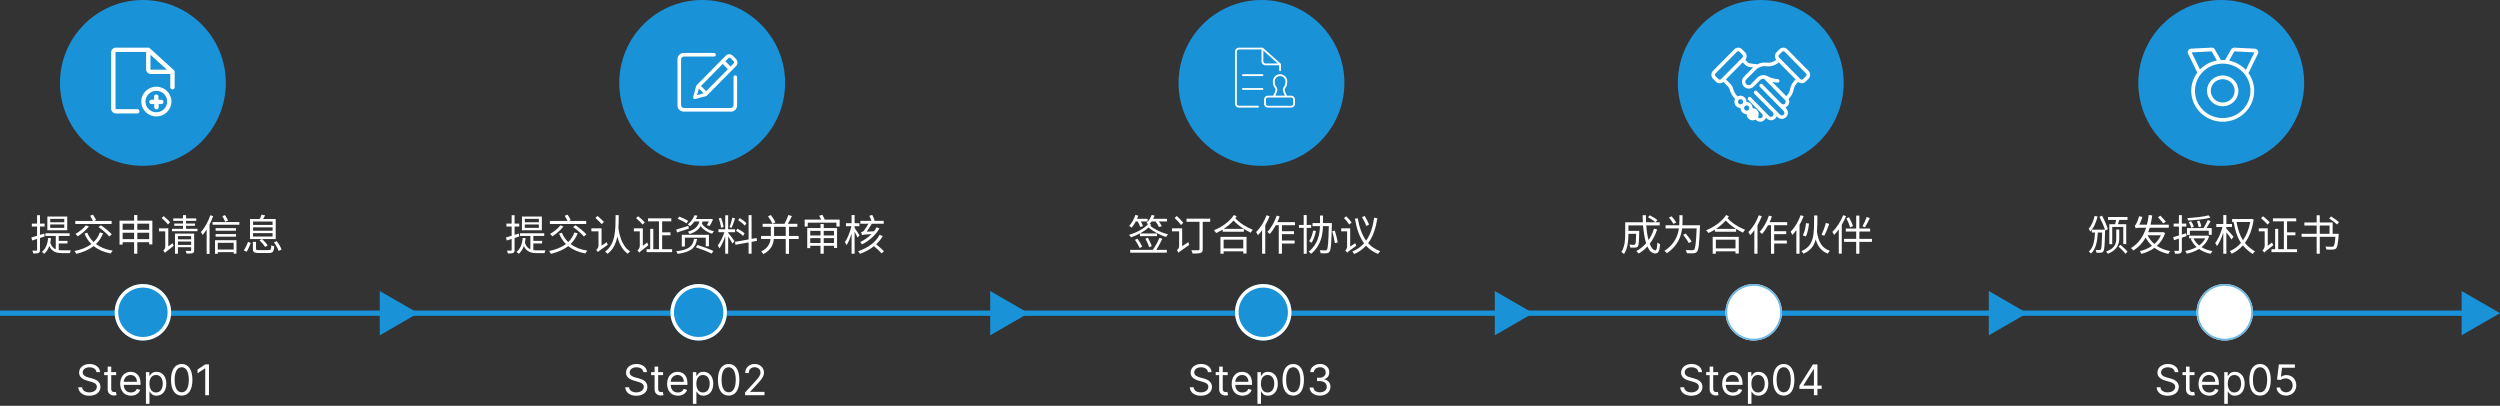 <svg width="1417" height="230" viewBox="0 0 1417 230" fill="none" xmlns="http://www.w3.org/2000/svg" xmlns:xlink="http://www.w3.org/1999/xlink">
	<rect x="0" y="0" width="1417" height="230" fill="#333333" stroke="none"/>
	<desc>
			Created with Pixso.
	</desc>
	<defs/>
	<path id="提交申请信息" d="M36.418 125.969L28.473 125.969L28.473 124.07L36.418 124.07L36.418 125.969ZM36.418 129.139L28.473 129.139L28.473 127.217L36.418 127.217L36.418 129.139ZM38.117 122.729L26.838 122.729L26.838 130.504L38.117 130.504L38.117 122.729ZM25.086 132.379L22.666 133.117L22.666 128.395L25.303 128.395L25.303 126.736L22.666 126.736L22.666 121.961L21.008 121.961L21.008 126.736L18.055 126.736L18.055 128.395L21.008 128.395L21.008 133.65C19.783 134.031 18.682 134.365 17.791 134.582L18.225 136.311C19.086 136.047 20.023 135.76 21.008 135.426L21.008 141.59C21.008 141.953 20.891 142.047 20.598 142.047C20.334 142.047 19.379 142.047 18.342 142.023C18.582 142.527 18.799 143.248 18.869 143.682C20.387 143.705 21.295 143.635 21.846 143.342C22.449 143.055 22.666 142.598 22.666 141.613L22.666 134.898C23.551 134.582 24.441 134.318 25.303 134.008L25.086 132.379ZM33.295 137.992L38.264 137.992L38.264 136.527L33.295 136.527L33.295 133.721L39.465 133.721L39.465 132.209L25.76 132.209L25.76 133.721L31.613 133.721L31.613 141.303C30.248 140.729 29.17 139.621 28.496 137.582C28.689 136.791 28.83 135.93 28.953 135.039L27.318 134.846C26.938 138.402 25.883 141.086 23.744 142.768C24.131 143.008 24.799 143.559 25.086 143.846C26.334 142.721 27.295 141.256 27.945 139.457C29.504 142.814 32.023 143.465 35.48 143.465L39.658 143.465C39.728 143.008 39.945 142.264 40.185 141.883C39.365 141.906 36.131 141.906 35.551 141.906C34.76 141.906 33.992 141.854 33.295 141.76L33.295 137.992ZM63.272 125.225L53.41 125.225L54.488 124.791C54.154 123.977 53.387 122.658 52.713 121.697L51.055 122.271C51.635 123.209 52.303 124.387 52.643 125.225L42.682 125.225L42.682 126.977L63.272 126.977L63.272 125.225ZM55.83 128.705C58.039 130.217 60.705 132.496 61.906 134.008L63.365 132.854C62.07 131.318 59.387 129.162 57.201 127.674L55.83 128.705ZM48.682 127.721C47.24 129.543 44.891 131.395 42.775 132.59C43.162 132.906 43.83 133.574 44.147 133.938C46.256 132.566 48.775 130.434 50.387 128.395L48.682 127.721ZM56.598 131.752C55.807 133.938 54.605 135.736 53.07 137.201C51.512 135.736 50.287 133.938 49.473 131.898L47.891 132.379C48.846 134.705 50.117 136.697 51.775 138.303C49.279 140.225 46.039 141.496 42.201 142.287C42.559 142.674 43.086 143.465 43.279 143.898C47.147 142.914 50.434 141.566 53.07 139.48C55.613 141.543 58.83 142.914 62.791 143.682C63.031 143.178 63.512 142.457 63.898 142.07C60.055 141.473 56.891 140.201 54.418 138.326C56.094 136.721 57.441 134.705 58.426 132.256L56.598 131.752ZM77.838 135.543L77.838 131.922L84.559 131.922L84.559 135.543L77.838 135.543ZM69.512 135.543L69.512 131.922L76.016 131.922L76.016 135.543L69.512 135.543ZM76.016 126.783L76.016 130.264L69.512 130.264L69.512 126.783L76.016 126.783ZM84.559 126.783L84.559 130.264L77.838 130.264L77.838 126.783L84.559 126.783ZM77.838 125.078L77.838 121.914L76.016 121.914L76.016 125.078L67.76 125.078L67.76 138.643L69.512 138.643L69.512 137.271L76.016 137.271L76.016 143.799L77.838 143.799L77.838 137.271L84.559 137.271L84.559 138.52L86.357 138.52L86.357 125.078L77.838 125.078ZM96.418 125.992C95.674 125.031 94.039 123.543 92.791 122.488L91.643 123.543C92.891 124.674 94.473 126.232 95.193 127.24L96.418 125.992ZM95.387 139.65L95.387 129.426L90.078 129.426L90.078 131.131L93.658 131.131L93.658 139.838C93.658 140.898 92.984 141.613 92.527 141.883C92.838 142.24 93.295 142.984 93.465 143.395C93.822 142.938 94.449 142.41 98.457 139.311C98.264 138.977 97.953 138.303 97.83 137.822L95.387 139.65ZM100.854 138.83L100.854 136.891L108.342 136.891L108.342 138.83L100.854 138.83ZM108.342 133.791L108.342 135.643L100.854 135.643L100.854 133.791L108.342 133.791ZM110.047 132.402L99.178 132.402L99.178 143.822L100.854 143.822L100.854 140.131L108.342 140.131L108.342 141.807C108.342 142.117 108.248 142.217 107.891 142.217C107.598 142.24 106.449 142.24 105.225 142.193C105.441 142.65 105.682 143.295 105.752 143.729C107.457 143.752 108.512 143.729 109.209 143.465C109.854 143.201 110.047 142.744 110.047 141.83L110.047 132.402ZM105.465 129.666L105.465 127.984L110.504 127.984L110.504 126.689L105.465 126.689L105.465 125.178L111.225 125.178L111.225 123.807L105.465 123.807L105.465 121.938L103.713 121.938L103.713 123.807L98.193 123.807L98.193 125.178L103.713 125.178L103.713 126.689L98.768 126.689L98.768 127.984L103.713 127.984L103.713 129.666L97.473 129.666L97.473 131.031L111.922 131.031L111.922 129.666L105.465 129.666ZM129.271 125.031C128.938 124.193 128.217 122.922 127.52 121.914L126.008 122.535C126.605 123.52 127.35 124.891 127.666 125.729L129.271 125.031ZM119.217 122.008C117.992 125.635 116.023 129.209 113.861 131.535C114.178 131.945 114.682 132.807 114.846 133.193C115.613 132.279 116.41 131.248 117.131 130.094L117.131 143.922L118.783 143.922L118.783 127.217C119.551 125.705 120.248 124.094 120.799 122.488L119.217 122.008ZM132.441 137.635L132.441 141.426L123.441 141.426L123.441 137.635L132.441 137.635ZM121.883 143.846L123.441 143.846L123.441 142.914L132.441 142.914L132.441 143.775L134.023 143.775L134.023 136.146L121.883 136.146L121.883 143.846ZM122.217 134.131L133.783 134.131L133.783 132.666L122.217 132.666L122.217 134.131ZM133.783 129.303L122.217 129.303L122.217 130.768L133.783 130.768L133.783 129.303ZM120.488 125.869L120.488 127.387L135.682 127.387L135.682 125.869L120.488 125.869ZM143.434 132.139L154.496 132.139L154.496 134.055L143.434 134.055L143.434 132.139ZM143.434 128.846L154.496 128.846L154.496 130.768L143.434 130.768L143.434 128.846ZM143.434 125.559L154.496 125.559L154.496 127.48L143.434 127.48L143.434 125.559ZM147.078 136.217C148.303 137.342 149.674 138.93 150.271 139.984L151.713 139.094C151.086 138.086 149.721 136.551 148.496 135.496L156.271 135.496L156.271 124.146L149.117 124.146C149.504 123.543 149.914 122.775 150.248 122.031L148.186 121.674C147.992 122.365 147.635 123.379 147.271 124.146L141.705 124.146L141.705 135.496L148.35 135.496L147.078 136.217ZM139.807 142.697C140.674 141.326 141.512 139.217 142.162 137.752L140.621 137.078C140.047 138.566 139.109 140.605 138.178 141.93L139.807 142.697ZM146.938 141.76C145.379 141.76 145.109 141.643 145.109 140.992L145.109 137.102L143.334 137.102L143.334 141.016C143.334 142.914 144.055 143.418 146.838 143.418L152.311 143.418C154.643 143.418 155.217 142.697 155.457 139.65C154.953 139.551 154.209 139.287 153.799 138.977C153.682 141.402 153.465 141.76 152.193 141.76L146.938 141.76ZM155.264 137.365C156.365 138.854 157.52 140.898 157.93 142.217L159.582 141.449C159.154 140.131 157.977 138.139 156.846 136.697L155.264 137.365Z" fill="#FFFFFF" fill-opacity="1" fill-rule="evenodd"/>
	<path id="提交认证资料并审核" d="M305.418 125.969L297.473 125.969L297.473 124.07L305.418 124.07L305.418 125.969ZM305.418 129.139L297.473 129.139L297.473 127.217L305.418 127.217L305.418 129.139ZM307.117 122.729L295.838 122.729L295.838 130.504L307.117 130.504L307.117 122.729ZM294.086 132.379L291.666 133.117L291.666 128.395L294.303 128.395L294.303 126.736L291.666 126.736L291.666 121.961L290.008 121.961L290.008 126.736L287.055 126.736L287.055 128.395L290.008 128.395L290.008 133.65C288.783 134.031 287.682 134.365 286.791 134.582L287.225 136.311C288.086 136.047 289.023 135.76 290.008 135.426L290.008 141.59C290.008 141.953 289.891 142.047 289.598 142.047C289.334 142.047 288.379 142.047 287.342 142.023C287.582 142.527 287.799 143.248 287.869 143.682C289.387 143.705 290.295 143.635 290.846 143.342C291.449 143.055 291.666 142.598 291.666 141.613L291.666 134.898C292.551 134.582 293.441 134.318 294.303 134.008L294.086 132.379ZM302.295 137.992L307.264 137.992L307.264 136.527L302.295 136.527L302.295 133.721L308.465 133.721L308.465 132.209L294.76 132.209L294.76 133.721L300.613 133.721L300.613 141.303C299.248 140.729 298.17 139.621 297.496 137.582C297.689 136.791 297.83 135.93 297.953 135.039L296.318 134.846C295.938 138.402 294.883 141.086 292.744 142.768C293.131 143.008 293.799 143.559 294.086 143.846C295.334 142.721 296.295 141.256 296.945 139.457C298.504 142.814 301.023 143.465 304.48 143.465L308.658 143.465C308.729 143.008 308.945 142.264 309.186 141.883C308.365 141.906 305.131 141.906 304.551 141.906C303.76 141.906 302.992 141.854 302.295 141.76L302.295 137.992ZM332.271 125.225L322.41 125.225L323.488 124.791C323.154 123.977 322.387 122.658 321.713 121.697L320.055 122.271C320.635 123.209 321.303 124.387 321.643 125.225L311.682 125.225L311.682 126.977L332.271 126.977L332.271 125.225ZM324.83 128.705C327.039 130.217 329.705 132.496 330.906 134.008L332.365 132.854C331.07 131.318 328.387 129.162 326.201 127.674L324.83 128.705ZM317.682 127.721C316.24 129.543 313.891 131.395 311.775 132.59C312.162 132.906 312.83 133.574 313.146 133.938C315.256 132.566 317.775 130.434 319.387 128.395L317.682 127.721ZM325.598 131.752C324.807 133.938 323.605 135.736 322.07 137.201C320.512 135.736 319.287 133.938 318.473 131.898L316.891 132.379C317.846 134.705 319.117 136.697 320.775 138.303C318.279 140.225 315.039 141.496 311.201 142.287C311.559 142.674 312.086 143.465 312.279 143.898C316.146 142.914 319.434 141.566 322.07 139.48C324.613 141.543 327.83 142.914 331.791 143.682C332.031 143.178 332.512 142.457 332.898 142.07C329.055 141.473 325.891 140.201 323.418 138.326C325.094 136.721 326.441 134.705 327.426 132.256L325.598 131.752ZM342.326 125.752C341.535 124.891 339.883 123.426 338.682 122.395L337.48 123.496C338.658 124.574 340.287 126.139 341.078 127.047L342.326 125.752ZM340.961 139.24L340.961 129.426L335.201 129.426L335.201 131.131L339.232 131.131L339.232 139.311C339.232 140.441 338.418 141.256 337.938 141.59C338.248 141.883 338.729 142.504 338.898 142.891C339.256 142.434 339.906 141.953 344.465 138.76C344.271 138.402 344.031 137.729 343.914 137.271L340.961 139.24ZM348.93 121.938C348.883 130.023 349 138.402 342.953 142.598C343.457 142.914 344.008 143.465 344.318 143.869C347.512 141.543 349.117 138.086 349.891 134.131C350.775 137.488 352.48 141.543 355.838 143.822C356.131 143.395 356.658 142.838 357.162 142.504C351.93 139.193 350.846 131.582 350.512 129.279C350.682 126.883 350.682 124.41 350.705 121.938L348.93 121.938ZM365.441 126.062C364.674 125.078 362.992 123.59 361.697 122.559L360.52 123.643C361.814 124.721 363.449 126.279 364.217 127.287L365.441 126.062ZM364.357 139.311L364.357 129.426L359.271 129.426L359.271 131.131L362.635 131.131L362.635 139.41C362.635 140.658 361.768 141.566 361.287 141.977C361.621 142.217 362.178 142.838 362.418 143.178C362.752 142.697 363.402 142.17 367.504 139C367.287 138.643 366.953 137.945 366.783 137.465L364.357 139.311ZM375.303 141.232L375.303 133.357L380.031 133.357L380.031 131.682L375.303 131.682L375.303 125.441L380.488 125.441L380.488 123.76L367.311 123.76L367.311 125.441L373.504 125.441L373.504 141.232L370.287 141.232L370.287 129.736L368.535 129.736L368.535 141.232L366.473 141.232L366.473 142.914L380.969 142.914L380.969 141.232L375.303 141.232ZM390.039 125.225C388.938 124.41 386.729 123.379 385 122.775L384.109 124.023C385.838 124.674 388.023 125.775 389.102 126.613L390.039 125.225ZM390.186 128.008C387.59 128.822 385 129.643 383.271 130.117L383.775 131.775C385.697 131.154 388.146 130.334 390.449 129.566L390.186 128.008ZM401.822 139.574L401.822 133.094L386.441 133.094L386.441 139.744L388.193 139.744L388.193 134.729L400.023 134.729L400.023 139.574L401.822 139.574ZM393.379 135.426C392.658 139.387 390.854 141.496 383.271 142.434C383.559 142.791 383.945 143.488 384.062 143.898C392.102 142.768 394.311 140.201 395.102 135.426L393.379 135.426ZM394.387 140.154C397.357 141.139 401.318 142.697 403.311 143.752L404.365 142.287C402.279 141.232 398.295 139.768 395.365 138.854L394.387 140.154ZM401.775 125.535C401.395 126.303 401.031 127.094 400.674 127.65L402.232 128.102C402.807 127.17 403.551 125.729 404.154 124.41L402.854 124.047L402.566 124.117L394.457 124.117C394.791 123.496 395.078 122.869 395.318 122.248L393.613 122.008C393.016 123.666 391.768 125.682 389.846 127.17C390.232 127.387 390.807 127.861 391.094 128.271C392.102 127.434 392.922 126.496 393.59 125.535L396.426 125.535C395.729 128.008 394.094 130.193 389.846 131.342C390.186 131.658 390.643 132.256 390.807 132.643C394.117 131.658 395.992 130.094 397.117 128.154C398.635 130.193 400.961 131.729 403.621 132.473C403.861 132.039 404.318 131.395 404.705 131.078C401.705 130.434 399.139 128.822 397.814 126.76C397.961 126.35 398.102 125.969 398.225 125.535L401.775 125.535ZM423.062 126.543C422.295 125.658 420.643 124.434 419.295 123.613L418.387 124.814C419.752 125.705 421.387 127 422.154 127.914L423.062 126.543ZM422.031 132.279C421.193 131.418 419.418 130.334 418 129.59L417.162 130.838C418.598 131.605 420.303 132.83 421.146 133.721L422.031 132.279ZM415.094 123.35C414.736 124.961 414.062 127.334 413.512 128.752L414.666 129.139C415.311 127.791 416.055 125.535 416.635 123.736L415.094 123.35ZM410.102 128.705C409.938 127.264 409.387 125.102 408.689 123.449L407.395 123.76C408.016 125.441 408.566 127.65 408.689 129.086L410.102 128.705ZM412.721 131.605L416.635 131.605L416.635 129.93L412.721 129.93L412.721 122.008L411.062 122.008L411.062 129.93L407.225 129.93L407.225 131.605L410.582 131.605C409.744 134.295 408.232 137.395 406.838 139.07C407.131 139.504 407.559 140.295 407.752 140.799C408.953 139.193 410.178 136.527 411.062 133.961L411.062 143.822L412.721 143.822L412.721 133.984C413.582 135.326 414.713 137.178 415.146 138.062L416.318 136.674C415.791 135.854 413.395 132.689 412.721 131.945L412.721 131.605ZM429.086 136.527L428.822 134.898L425.992 135.402L425.992 121.938L424.311 121.938L424.311 135.713L416.582 137.078L416.869 138.736L424.311 137.395L424.311 143.822L425.992 143.822L425.992 137.078L429.086 136.527ZM439.48 126.062C439.07 124.914 437.969 123.186 436.938 121.891L435.303 122.582C436.311 123.906 437.365 125.682 437.752 126.83L439.48 126.062ZM438.736 133.721L438.736 133.146L438.736 128.559L445.357 128.559L445.357 133.721L438.736 133.721ZM452.682 133.721L447.209 133.721L447.209 128.559L451.938 128.559L451.938 126.854L446.559 126.854C447.326 125.559 448.146 123.906 448.861 122.465L446.846 121.861C446.342 123.379 445.457 125.395 444.643 126.854L432.256 126.854L432.256 128.559L436.914 128.559L436.914 133.117L436.914 133.721L431.365 133.721L431.365 135.449L436.768 135.449C436.41 138.086 435.209 140.658 431.418 142.574C431.799 142.914 432.426 143.582 432.689 144.016C437.031 141.783 438.279 138.643 438.613 135.449L445.357 135.449L445.357 143.846L447.209 143.846L447.209 135.449L452.682 135.449L452.682 133.721ZM472.697 130.861L472.697 133.48L466.891 133.48L466.891 130.861L472.697 130.861ZM466.891 137.729L466.891 134.992L472.697 134.992L472.697 137.729L466.891 137.729ZM459.256 137.729L459.256 134.992L465.062 134.992L465.062 137.729L459.256 137.729ZM465.062 130.861L465.062 133.48L459.256 133.48L459.256 130.861L465.062 130.861ZM466.891 126.977L465.062 126.977L465.062 129.279L457.551 129.279L457.551 140.658L459.256 140.658L459.256 139.311L465.062 139.311L465.062 143.799L466.891 143.799L466.891 139.311L472.697 139.311L472.697 140.559L474.449 140.559L474.449 129.279L466.891 129.279L466.891 126.977ZM467.055 124.48L467.441 124.357C467.178 123.689 466.598 122.582 466.117 121.744L464.318 122.271C464.705 122.922 465.109 123.807 465.402 124.48L456.086 124.48L456.086 128.395L457.838 128.395L457.838 126.209L474.086 126.209L474.086 128.395L475.914 128.395L475.914 124.48L467.055 124.48ZM496.791 128.846C496.434 129.59 495.93 130.357 495.373 131.078L491.295 131.318C492.162 130 493.311 128.178 494.131 126.83L500.898 126.83L500.898 125.178L495.52 125.178L495.76 125.078C495.566 124.193 494.969 122.822 494.365 121.814L492.713 122.318C493.193 123.209 493.65 124.311 493.914 125.178L487.65 125.178L487.65 126.83L492.209 126.83C491.395 128.225 490.047 130.387 489.59 130.861C489.186 131.295 488.512 131.465 488.055 131.559C488.201 131.945 488.488 132.83 488.535 133.24C488.992 133.094 489.689 132.953 493.984 132.666C492.209 134.441 489.977 136.07 487.574 137.178C487.914 137.512 488.395 138.139 488.582 138.52C492.807 136.504 496.434 133.094 498.473 129.449L496.791 128.846ZM487.193 133.387C486.783 132.713 485.031 130.023 484.387 129.139L484.387 128.201L487.094 128.201L487.094 126.52L484.387 126.52L484.387 121.914L482.682 121.914L482.682 126.52L479.488 126.52L479.488 128.201L482.582 128.201C481.861 131.465 480.35 135.256 478.861 137.248C479.201 137.682 479.635 138.449 479.799 138.977C480.883 137.441 481.914 134.969 482.682 132.379L482.682 143.822L484.387 143.822L484.387 131.318C485.031 132.496 485.775 133.891 486.109 134.635L487.193 133.387ZM498.543 133.117C496.48 137.154 491.945 140.582 486.379 142.387C486.713 142.744 487.217 143.441 487.434 143.846C490.434 142.814 493.117 141.35 495.35 139.551C496.938 140.869 498.76 142.527 499.697 143.582L501.039 142.387C500.078 141.326 498.186 139.744 496.598 138.473C498.109 137.055 499.387 135.496 500.365 133.768L498.543 133.117Z" fill="#FFFFFF" fill-opacity="1" fill-rule="evenodd"/>
	<path id="签订合作协议" d="M644.854 125.512C645.434 126.543 646.008 127.814 646.248 128.635L647.83 128.178C647.613 127.434 647.162 126.426 646.635 125.512L650.449 125.512L650.449 124.023L644.473 124.023C644.736 123.426 644.977 122.822 645.193 122.248L643.535 121.814C642.768 124.17 641.473 126.52 639.984 128.078C640.418 128.295 641.139 128.729 641.449 129.016C642.24 128.078 643.055 126.854 643.775 125.512L644.854 125.512ZM657.17 134.846C656.186 137.154 654.768 139.768 653.402 141.613L640.605 141.613L640.605 143.201L661.365 143.201L661.365 141.613L655.441 141.613C656.59 139.768 657.838 137.418 658.799 135.326L657.17 134.846ZM655.799 132.326L646.131 132.326L646.131 133.838L655.799 133.838L655.799 132.326ZM652.799 139.504C652.441 138.279 651.504 136.264 650.613 134.729L649.201 135.279C650.062 136.791 651 138.854 651.311 140.131L652.799 139.504ZM643.295 135.93C644.326 137.395 645.457 139.334 645.914 140.559L647.426 139.838C646.922 138.643 645.768 136.721 644.736 135.303L643.295 135.93ZM651.621 126.953C652.008 126.52 652.365 126.039 652.729 125.512L654.961 125.512C655.729 126.543 656.52 127.814 656.83 128.658L658.512 128.248C658.178 127.457 657.527 126.426 656.83 125.512L661.465 125.512L661.465 124.023L653.613 124.023C653.93 123.426 654.217 122.822 654.457 122.225L652.775 121.814C652.178 123.52 651.07 125.225 649.799 126.35C650.062 126.496 650.449 126.76 650.783 127C648.334 129.713 643.969 131.922 639.961 133.117C640.365 133.48 640.752 134.131 641.016 134.535C644.613 133.334 648.334 131.365 651.023 128.922C653.52 131.201 657.551 133.287 660.914 134.318C661.178 133.861 661.658 133.193 662.062 132.854C658.512 131.969 654.287 129.977 652.008 127.984C652.178 127.791 652.342 127.598 652.512 127.41L651.621 126.953ZM670.682 126.279C669.914 125.225 668.279 123.59 667.008 122.418L665.783 123.543C667.078 124.768 668.666 126.449 669.41 127.551L670.682 126.279ZM670.055 139.527L670.055 129.426L664.271 129.426L664.271 131.131L668.326 131.131L668.326 139.674C668.326 140.729 667.512 141.449 667.055 141.736C667.365 142.117 667.799 142.814 667.969 143.248C668.35 142.768 669.07 142.287 674.062 138.807C673.869 138.449 673.658 137.705 673.535 137.225L670.055 139.527ZM685.945 123.953L672.527 123.953L672.527 125.705L679.869 125.705L679.869 141.209C679.869 141.666 679.682 141.807 679.225 141.83C678.721 141.854 676.969 141.883 675.217 141.807C675.527 142.287 675.838 143.178 675.938 143.705C678.193 143.705 679.682 143.658 680.543 143.342C681.41 143.055 681.697 142.434 681.697 141.232L681.697 125.705L685.945 125.705L685.945 123.953ZM704.689 135.83L704.689 140.799L693.551 140.799L693.551 135.83L704.689 135.83ZM691.752 143.799L693.551 143.799L693.551 142.457L704.689 142.457L704.689 143.705L706.535 143.705L706.535 134.248L691.752 134.248L691.752 143.799ZM693.65 129.713C695.689 128.365 697.582 126.783 699.146 124.984C700.945 126.906 702.861 128.418 704.977 129.713L693.65 129.713ZM699.387 121.861C696.961 125.559 692.566 128.729 688.031 130.527C688.535 130.938 689.016 131.605 689.326 132.086C690.574 131.535 691.799 130.861 693 130.146L693 131.365L705.023 131.365L705.023 129.736C706.248 130.527 707.543 131.201 708.914 131.869C709.178 131.318 709.682 130.65 710.139 130.264C706.318 128.658 702.984 126.689 700.178 123.713C700.441 123.35 700.705 123.016 700.945 122.635L699.387 121.861ZM717.891 122.008C716.543 125.658 714.334 129.232 711.961 131.535C712.295 131.922 712.822 132.906 712.992 133.311C713.807 132.473 714.621 131.512 715.365 130.457L715.365 143.799L717.146 143.799L717.146 127.697C718.078 126.039 718.945 124.287 719.59 122.559L717.891 122.008ZM733.992 127.627L733.992 125.922L724.008 125.922C724.488 124.861 724.945 123.783 725.326 122.682L723.621 122.225C722.449 125.729 720.504 129.186 718.342 131.418C718.752 131.705 719.449 132.303 719.736 132.613C720.938 131.271 722.109 129.543 723.146 127.627L724.799 127.627L724.799 143.822L726.598 143.822L726.598 138.016L733.775 138.016L733.775 136.334L726.598 136.334L726.598 132.713L733.441 132.713L733.441 131.055L726.598 131.055L726.598 127.627L733.992 127.627ZM743.186 129.162L743.186 127.504L740.643 127.504L740.643 121.914L738.938 121.914L738.938 127.504L736.248 127.504L736.248 129.162L738.938 129.162L738.938 143.822L740.643 143.822L740.643 129.162L743.186 129.162ZM744.311 130.65C743.883 132.93 743.086 135.186 742.031 136.697C742.418 136.891 743.086 137.365 743.379 137.635C744.457 135.977 745.395 133.457 745.898 130.938L744.311 130.65ZM754.898 126.449L749.883 126.449L749.883 122.154L748.178 122.154L748.178 126.449L743.93 126.449L743.93 128.178L748.154 128.178C748.008 132.807 747.047 138.326 741.791 142.674C742.225 142.914 742.846 143.488 743.139 143.869C748.705 139.193 749.713 133.193 749.854 128.178L753.17 128.178C752.953 137.441 752.689 140.822 752.062 141.566C751.822 141.883 751.559 141.953 751.154 141.953C750.621 141.953 749.373 141.93 748.008 141.83C748.318 142.311 748.512 143.031 748.559 143.535C749.807 143.605 751.102 143.635 751.846 143.559C752.613 143.465 753.117 143.271 753.598 142.621C754.418 141.543 754.635 137.992 754.898 127.357L754.898 126.449ZM755.086 131.031C755.736 133.24 756.387 136.117 756.598 137.822L758.232 137.418C757.992 135.736 757.271 132.906 756.574 130.721L755.086 131.031ZM775.969 127.334C775.559 126.039 774.504 124 773.52 122.418L771.984 123.039C772.945 124.627 773.977 126.76 774.357 128.078L775.969 127.334ZM766.102 126.162C765.504 125.201 764.162 123.689 763.031 122.605L761.783 123.566C762.891 124.697 764.162 126.256 764.76 127.264L766.102 126.162ZM765.287 139.791L765.287 129.402L760.201 129.402L760.201 131.131L763.535 131.131L763.535 139.574C763.535 140.799 762.938 141.59 762.504 141.977C762.838 142.24 763.342 142.861 763.559 143.225C763.922 142.768 764.543 142.287 768.721 139.311C768.551 138.953 768.287 138.279 768.17 137.799L765.287 139.791ZM778.898 123.402C778.131 128.365 776.883 132.854 774.334 136.41C771.914 133.094 770.473 128.775 769.582 123.713L767.953 123.977C768.961 129.643 770.52 134.318 773.139 137.898C771.457 139.791 769.318 141.35 766.512 142.551C766.846 142.914 767.303 143.582 767.543 144.016C770.35 142.768 772.535 141.162 774.264 139.264C776.062 141.256 778.295 142.838 781.078 143.922C781.318 143.465 781.898 142.744 782.326 142.357C779.52 141.35 777.264 139.838 775.465 137.822C778.365 133.984 779.783 129.139 780.721 123.689L778.898 123.402Z" fill="#FFFFFF" fill-opacity="1" fill-rule="evenodd"/>
	<path id="成为合作伙伴" d="M934.078 123.109C935.59 123.93 937.418 125.154 938.326 125.992L939.434 124.768C938.496 123.93 936.621 122.775 935.139 122.031L934.078 123.109ZM937.488 129.59C936.744 132.016 935.713 134.178 934.418 136.07C933.768 133.791 933.334 130.938 933.094 127.744L940.729 127.744L940.729 125.992L932.977 125.992C932.906 124.697 932.883 123.35 932.883 121.961L931.031 121.961C931.055 123.326 931.078 124.674 931.178 125.992L921.17 125.992L921.17 132.689C921.17 135.783 920.953 139.891 918.984 142.814C919.395 143.031 920.162 143.658 920.473 144.016C922.635 140.898 922.992 136.07 922.992 132.713L922.992 132.52L927.357 132.52C927.264 136.65 927.146 138.162 926.807 138.52C926.666 138.736 926.426 138.783 926.086 138.783C925.682 138.783 924.65 138.76 923.543 138.666C923.83 139.117 924.023 139.791 924.047 140.342C925.225 140.395 926.303 140.395 926.906 140.342C927.574 140.271 927.984 140.102 928.342 139.65C928.846 139.023 928.992 137.008 929.109 131.635L929.109 130.861L922.992 130.861L922.992 127.744L931.271 127.744C931.582 131.605 932.162 135.139 933.023 137.846C931.488 139.65 929.643 141.139 927.504 142.287C927.914 142.621 928.535 143.342 928.799 143.705C930.65 142.621 932.303 141.279 933.744 139.721C934.846 142.193 936.287 143.658 938.139 143.658C939.961 143.658 940.605 142.48 940.945 138.402C940.465 138.256 939.814 137.846 939.41 137.441C939.24 140.635 938.953 141.883 938.279 141.883C937.055 141.883 935.953 140.512 935.062 138.162C936.838 135.883 938.256 133.146 939.287 130.047L937.488 129.59ZM950.086 126.109C949.559 125.154 948.457 123.666 947.496 122.605L945.961 123.279C946.922 124.387 948 125.922 948.457 126.906L950.086 126.109ZM953.59 127.674C953.643 126.666 953.666 125.729 953.666 124.814L953.666 121.984L951.891 121.984L951.891 124.791C951.891 125.705 951.861 126.666 951.791 127.674L944.062 127.674L944.062 129.449L951.598 129.449C951.023 133.674 949.131 138.473 943.395 142.193C943.846 142.504 944.496 143.078 944.783 143.512C950.93 139.434 952.846 134.102 953.426 129.449L961.658 129.449C961.318 137.559 960.961 140.752 960.24 141.473C959.977 141.76 959.689 141.83 959.209 141.83C958.605 141.83 957.07 141.83 955.488 141.666C955.822 142.217 956.062 142.984 956.109 143.512C957.551 143.605 959.086 143.635 959.906 143.559C960.791 143.488 961.342 143.271 961.898 142.621C962.83 141.496 963.146 138.139 963.527 128.605C963.527 128.342 963.551 127.674 963.551 127.674L953.59 127.674ZM958.775 136.938C958.154 135.689 956.713 133.768 955.441 132.379L953.977 133.094C955.201 134.535 956.613 136.551 957.217 137.799L958.775 136.938ZM983.689 135.83L983.689 140.799L972.551 140.799L972.551 135.83L983.689 135.83ZM970.752 143.799L972.551 143.799L972.551 142.457L983.689 142.457L983.689 143.705L985.535 143.705L985.535 134.248L970.752 134.248L970.752 143.799ZM972.65 129.713C974.689 128.365 976.582 126.783 978.146 124.984C979.945 126.906 981.861 128.418 983.977 129.713L972.65 129.713ZM978.387 121.861C975.961 125.559 971.566 128.729 967.031 130.527C967.535 130.938 968.016 131.605 968.326 132.086C969.574 131.535 970.799 130.861 972 130.146L972 131.365L984.023 131.365L984.023 129.736C985.248 130.527 986.543 131.201 987.914 131.869C988.178 131.318 988.682 130.65 989.139 130.264C985.318 128.658 981.984 126.689 979.178 123.713C979.441 123.35 979.705 123.016 979.945 122.635L978.387 121.861ZM996.891 122.008C995.543 125.658 993.334 129.232 990.961 131.535C991.295 131.922 991.822 132.906 991.992 133.311C992.807 132.473 993.621 131.512 994.365 130.457L994.365 143.799L996.146 143.799L996.146 127.697C997.078 126.039 997.945 124.287 998.59 122.559L996.891 122.008ZM1012.99 127.627L1012.99 125.922L1003.01 125.922C1003.49 124.861 1003.95 123.783 1004.33 122.682L1002.62 122.225C1001.45 125.729 999.504 129.186 997.342 131.418C997.752 131.705 998.449 132.303 998.736 132.613C999.938 131.271 1001.11 129.543 1002.15 127.627L1003.8 127.627L1003.8 143.822L1005.6 143.822L1005.6 138.016L1012.78 138.016L1012.78 136.334L1005.6 136.334L1005.6 132.713L1012.44 132.713L1012.44 131.055L1005.6 131.055L1005.6 127.627L1012.99 127.627ZM1034.91 126.35C1034.37 128.418 1033.29 131.342 1032.46 133.094L1034.02 133.621C1034.93 131.898 1036.01 129.186 1036.82 126.906L1034.91 126.35ZM1023.57 134.055C1024.51 132.162 1025.11 129.162 1025.35 126.713L1023.65 126.473C1023.41 128.822 1022.78 131.705 1021.85 133.357L1023.57 134.055ZM1020.6 121.961C1019.33 125.559 1017.19 129.109 1014.91 131.395C1015.22 131.799 1015.75 132.783 1015.95 133.17C1016.69 132.35 1017.46 131.418 1018.18 130.41L1018.18 143.799L1019.98 143.799L1019.98 127.48C1020.86 125.898 1021.68 124.193 1022.3 122.512L1020.6 121.961ZM1028.23 122.131C1028.21 132.76 1028.52 139.17 1021.01 142.357C1021.42 142.721 1021.97 143.342 1022.23 143.799C1026.22 142.047 1028.19 139.357 1029.15 135.713C1030.29 139.674 1032.31 142.357 1036.01 143.752C1036.27 143.225 1036.78 142.504 1037.19 142.146C1032.57 140.682 1030.63 136.838 1029.86 131.295C1030.1 128.605 1030.1 125.559 1030.1 122.131L1028.23 122.131ZM1058.04 122.969C1057.51 124.574 1056.46 126.854 1055.64 128.248L1057.08 128.822C1057.92 127.48 1058.98 125.395 1059.84 123.613L1058.04 122.969ZM1050.24 128.178C1049.88 126.854 1048.95 124.744 1048.01 123.162L1046.52 123.736C1047.41 125.365 1048.29 127.527 1048.61 128.846L1050.24 128.178ZM1044.7 121.984C1043.3 125.605 1040.98 129.162 1038.55 131.441C1038.86 131.846 1039.39 132.783 1039.56 133.17C1040.47 132.256 1041.36 131.201 1042.22 130L1042.22 143.752L1043.91 143.752L1043.91 127.434C1044.84 125.869 1045.68 124.17 1046.35 122.488L1044.7 121.984ZM1061.02 135.402L1053.89 135.402L1053.89 131.225L1059.98 131.225L1059.98 129.543L1053.89 129.543L1053.89 122.201L1052.09 122.201L1052.09 129.543L1046.21 129.543L1046.21 131.225L1052.09 131.225L1052.09 135.402L1045.22 135.402L1045.22 137.078L1052.09 137.078L1052.09 143.822L1053.89 143.822L1053.89 137.078L1061.02 137.078L1061.02 135.402Z" fill="#FFFFFF" fill-opacity="1" fill-rule="evenodd"/>
	<path id="颁发授权证书" d="M1195.57 127.07L1195.57 138.426L1197.21 138.426L1197.21 128.635L1203.47 128.635L1203.47 138.379L1205.15 138.379L1205.15 127.07L1200.43 127.07C1200.71 126.35 1201 125.488 1201.26 124.65L1205.87 124.65L1205.87 122.992L1194.85 122.992L1194.85 124.65L1199.44 124.65C1199.27 125.441 1199.03 126.35 1198.84 127.07L1195.57 127.07ZM1187.22 122.395C1186.6 125.201 1185.5 127.838 1183.91 129.543C1184.2 129.953 1184.58 130.891 1184.68 131.295C1186.72 129.232 1188.09 126.086 1188.91 122.705L1187.22 122.395ZM1194.74 129.883C1194.16 127.838 1192.74 124.674 1191.43 122.248L1189.96 122.898C1191.14 125.154 1192.43 128.131 1193.08 130.193L1185.67 130.193L1185.67 131.799L1187.44 131.799C1187.22 135.977 1186.7 140.248 1183.96 142.551C1184.34 142.814 1184.85 143.365 1185.11 143.752C1188.11 141.109 1188.78 136.504 1189.05 131.799L1191.5 131.799C1191.33 138.496 1191.14 140.869 1190.75 141.402C1190.56 141.666 1190.37 141.736 1190.03 141.736C1189.65 141.736 1188.78 141.713 1187.85 141.643C1188.09 142.094 1188.23 142.768 1188.28 143.248C1189.26 143.295 1190.22 143.295 1190.8 143.225C1191.4 143.178 1191.83 142.984 1192.19 142.457C1192.79 141.643 1192.96 138.953 1193.15 131.008L1193.15 130.457L1193.2 130.621L1194.74 129.883ZM1201.19 130.117L1199.49 130.117L1199.49 135.109C1199.49 137.559 1199.08 140.729 1193.71 142.574C1194.06 142.891 1194.54 143.512 1194.76 143.846C1200.28 141.643 1201.19 138.039 1201.19 135.109L1201.19 130.117ZM1200.76 139.768C1202.15 140.992 1203.91 142.744 1204.72 143.846L1205.9 142.65C1205.08 141.613 1203.28 139.961 1201.91 138.76L1200.76 139.768ZM1227.59 125.658C1226.92 124.791 1225.53 123.303 1224.5 122.248L1223.13 123.109C1224.16 124.217 1225.5 125.729 1226.15 126.643L1227.59 125.658ZM1224.78 133.334C1223.92 135.279 1222.65 136.938 1221.11 138.279C1219.48 136.914 1218.19 135.232 1217.27 133.334L1224.78 133.334ZM1225.98 131.512L1225.65 131.605L1217.61 131.605C1217.9 130.791 1218.19 129.93 1218.45 129.062L1229.25 129.062L1229.27 127.334L1218.93 127.334C1219.31 125.705 1219.62 123.977 1219.89 122.131L1217.9 121.838C1217.68 123.783 1217.34 125.605 1216.89 127.334L1212.57 127.334C1213.19 126.086 1213.89 124.48 1214.29 122.945L1212.43 122.582C1211.99 124.41 1211.1 126.35 1210.81 126.83C1210.55 127.357 1210.29 127.697 1209.95 127.791C1210.15 128.201 1210.43 129.086 1210.55 129.473C1210.77 129.209 1211.58 129.062 1213.09 129.062L1216.43 129.062C1214.85 134.031 1212.21 137.945 1207.84 140.605C1208.27 140.922 1208.9 141.566 1209.16 141.977C1212.26 140.055 1214.51 137.605 1216.17 134.658C1217.13 136.457 1218.33 138.016 1219.74 139.334C1217.71 140.775 1215.3 141.783 1212.83 142.357C1213.15 142.744 1213.57 143.441 1213.77 143.898C1216.43 143.178 1218.95 142.07 1221.16 140.488C1223.29 142.094 1225.91 143.248 1228.96 143.922C1229.2 143.418 1229.68 142.697 1230.06 142.334C1227.14 141.783 1224.61 140.775 1222.53 139.357C1224.59 137.512 1226.2 135.139 1227.19 132.109L1225.98 131.512ZM1251.78 122.055C1249.05 122.846 1243.91 123.35 1239.76 123.613C1239.93 123.977 1240.15 124.574 1240.19 124.984C1244.44 124.744 1249.65 124.264 1252.89 123.379L1251.78 122.055ZM1247.71 128.395C1247.58 127.527 1247.13 126.109 1246.67 125.055L1245.23 125.395C1245.69 126.449 1246.07 127.891 1246.19 128.799L1247.71 128.395ZM1243.46 128.582C1243.24 127.721 1242.61 126.402 1241.97 125.441L1240.6 125.898C1241.2 126.906 1241.8 128.271 1242.02 129.109L1243.46 128.582ZM1241.22 130.791L1251.93 130.791L1251.93 133.117L1253.61 133.117L1253.61 129.279L1250.58 129.279C1251.37 128.154 1252.26 126.613 1253.01 125.295L1251.35 124.744C1250.8 126.109 1249.77 128.031 1248.98 129.232L1249.12 129.279L1239.59 129.279L1239.59 133.146L1241.22 133.146L1241.22 130.791ZM1239.35 133.814L1239.14 132.186L1236.67 132.953L1236.67 128.395L1239.21 128.395L1239.21 126.736L1236.67 126.736L1236.67 121.938L1235.01 121.938L1235.01 126.736L1232.01 126.736L1232.01 128.395L1235.01 128.395L1235.01 133.457C1233.78 133.838 1232.66 134.178 1231.77 134.418L1232.22 136.146L1235.01 135.232L1235.01 141.76C1235.01 142.117 1234.89 142.193 1234.57 142.193C1234.31 142.217 1233.38 142.217 1232.34 142.193C1232.56 142.697 1232.8 143.418 1232.85 143.846C1234.39 143.869 1235.27 143.799 1235.85 143.512C1236.45 143.225 1236.67 142.744 1236.67 141.76L1236.67 134.705L1239.35 133.814ZM1249.96 135.086C1249.12 136.721 1247.92 138.039 1246.48 139.117C1245.09 138.016 1244.03 136.674 1243.29 135.086L1249.96 135.086ZM1251.11 133.504L1250.8 133.574L1240.79 133.574L1240.79 135.086L1242.74 135.086L1241.71 135.402C1242.52 137.201 1243.62 138.76 1245.04 140.031C1243.12 141.109 1240.91 141.807 1238.63 142.24C1238.95 142.621 1239.3 143.342 1239.45 143.799C1241.95 143.248 1244.32 142.41 1246.39 141.109C1248.21 142.41 1250.39 143.318 1252.96 143.869C1253.2 143.395 1253.66 142.721 1254.04 142.334C1251.67 141.906 1249.57 141.162 1247.82 140.102C1249.77 138.543 1251.26 136.551 1252.17 133.961L1251.11 133.504ZM1265.95 134.154C1265.37 133.457 1262.71 130.41 1261.91 129.643L1261.91 128.658L1265.1 128.658L1265.1 126.977L1261.91 126.977L1261.91 121.914L1260.16 121.914L1260.16 126.977L1256.2 126.977L1256.2 128.658L1259.71 128.658C1258.86 131.969 1257.21 135.76 1255.55 137.752C1255.89 138.209 1256.37 138.977 1256.58 139.504C1257.93 137.752 1259.22 134.822 1260.16 131.822L1260.16 143.822L1261.91 143.822L1261.91 131.658C1262.95 133 1264.31 134.869 1264.84 135.76L1265.95 134.154ZM1275.43 125.846C1274.66 130.023 1273.22 133.48 1271.32 136.193C1269.54 133.434 1268.44 130.117 1267.67 125.846L1275.43 125.846ZM1276.26 124.047L1275.95 124.117L1265.18 124.117L1265.18 125.846L1266.02 125.846C1266.88 130.768 1268.1 134.535 1270.19 137.658C1268.37 139.814 1266.19 141.379 1263.83 142.334C1264.22 142.674 1264.72 143.365 1264.94 143.822C1267.29 142.744 1269.45 141.186 1271.27 139.094C1272.74 140.898 1274.56 142.48 1276.86 143.969C1277.13 143.441 1277.68 142.838 1278.14 142.504C1275.74 141.039 1273.89 139.504 1272.43 137.682C1274.82 134.418 1276.57 130.047 1277.37 124.41L1276.26 124.047ZM1286.44 126.062C1285.67 125.078 1283.99 123.59 1282.7 122.559L1281.52 123.643C1282.81 124.721 1284.45 126.279 1285.22 127.287L1286.44 126.062ZM1285.36 139.311L1285.36 129.426L1280.27 129.426L1280.27 131.131L1283.63 131.131L1283.63 139.41C1283.63 140.658 1282.77 141.566 1282.29 141.977C1282.62 142.217 1283.18 142.838 1283.42 143.178C1283.75 142.697 1284.4 142.17 1288.5 139C1288.29 138.643 1287.95 137.945 1287.78 137.465L1285.36 139.311ZM1296.3 141.232L1296.3 133.357L1301.03 133.357L1301.03 131.682L1296.3 131.682L1296.3 125.441L1301.49 125.441L1301.49 123.76L1288.31 123.76L1288.31 125.441L1294.5 125.441L1294.5 141.232L1291.29 141.232L1291.29 129.736L1289.54 129.736L1289.54 141.232L1287.47 141.232L1287.47 142.914L1301.97 142.914L1301.97 141.232L1296.3 141.232ZM1325.75 125.898C1324.74 125.008 1322.75 123.613 1321.24 122.658L1320.19 123.83C1321.72 124.838 1323.69 126.303 1324.65 127.24L1325.75 125.898ZM1314.85 127.838L1320.4 127.838L1320.4 132.52L1314.85 132.52L1314.85 127.838ZM1322.15 132.52L1322.15 126.109L1314.85 126.109L1314.85 122.008L1313.08 122.008L1313.08 126.109L1306.12 126.109L1306.12 127.838L1313.08 127.838L1313.08 132.52L1304.54 132.52L1304.54 134.225L1313.08 134.225L1313.08 143.822L1314.85 143.822L1314.85 134.225L1323.71 134.225C1323.43 137.705 1323.09 139.217 1322.63 139.621C1322.37 139.838 1322.1 139.861 1321.62 139.861C1321.05 139.861 1319.54 139.861 1318.02 139.721C1318.33 140.201 1318.57 140.898 1318.6 141.426C1320.09 141.496 1321.53 141.52 1322.25 141.473C1323.06 141.426 1323.61 141.256 1324.12 140.752C1324.81 140.031 1325.18 138.139 1325.54 133.357C1325.58 133.094 1325.61 132.52 1325.61 132.52L1322.15 132.52Z" fill="#FFFFFF" fill-opacity="1" fill-rule="evenodd"/>
	<rect id="Rectangle 257" width="1401" height="3" transform="matrix(1 0 0 -1 0 179)" fill="#1992D7" fill-opacity="1"/>
	<path id="Step01" d="M54.66 210.91L56.705 210.91C56.611 208.273 54.18 206.305 50.805 206.305C47.465 206.305 44.84 208.25 44.84 211.18C44.84 213.535 46.545 214.93 49.275 215.715L51.42 216.33C53.26 216.84 54.9 217.49 54.9 219.225C54.9 221.135 53.055 222.4 50.635 222.4C48.555 222.4 46.715 221.475 46.545 219.5L44.365 219.5C44.57 222.365 46.885 224.305 50.635 224.305C54.66 224.305 56.945 222.09 56.945 219.26C56.945 215.99 53.84 214.93 52.035 214.455L50.26 213.975C48.965 213.635 46.885 212.955 46.885 211.08C46.885 209.41 48.42 208.18 50.74 208.18C52.85 208.18 54.455 209.188 54.66 210.91ZM65.842 210.91L63.047 210.91L63.047 207.775L61.031 207.775L61.031 210.91L59.057 210.91L59.057 212.615L61.031 212.615L61.031 220.795C61.031 223.08 62.877 224.17 64.582 224.17C65.332 224.17 65.807 224.035 66.082 223.93L65.672 222.125C65.502 222.16 65.227 222.225 64.781 222.225C63.897 222.225 63.047 221.955 63.047 220.25L63.047 212.615L65.842 212.615L65.842 210.91ZM74.228 224.275C76.888 224.275 78.827 222.945 79.443 220.965L77.497 220.42C76.988 221.785 75.804 222.465 74.228 222.465C71.867 222.465 70.238 220.941 70.144 218.135L79.648 218.135L79.648 217.285C79.648 212.41 76.747 210.74 74.023 210.74C70.478 210.74 68.122 213.535 68.122 217.555C68.122 221.58 70.443 224.275 74.228 224.275ZM70.144 216.4C70.279 214.361 71.72 212.545 74.023 212.545C76.202 212.545 77.603 214.18 77.603 216.4L70.144 216.4ZM82.715 228.91L84.725 228.91L84.725 221.99L84.9 221.99C85.34 222.705 86.195 224.275 88.715 224.275C91.99 224.275 94.275 221.65 94.275 217.49C94.275 213.365 91.99 210.74 88.68 210.74C86.125 210.74 85.34 212.305 84.9 212.99L84.66 212.99L84.66 210.91L82.715 210.91L82.715 228.91ZM84.695 217.455C84.695 214.525 85.99 212.545 88.445 212.545C91 212.545 92.26 214.695 92.26 217.455C92.26 220.25 90.965 222.465 88.445 222.465C86.025 222.465 84.695 220.42 84.695 217.455ZM103 224.24C106.85 224.24 109.07 220.977 109.07 215.275C109.07 209.615 106.82 206.305 103 206.305C99.18 206.305 96.93 209.615 96.93 215.275C96.93 220.977 99.15 224.24 103 224.24ZM103 222.365C100.463 222.365 98.975 219.816 98.975 215.275C98.975 210.74 100.475 208.15 103 208.15C105.525 208.15 107.025 210.74 107.025 215.275C107.025 219.816 105.537 222.365 103 222.365ZM118.445 206.545L116.33 206.545L111.965 209.445L111.965 211.59L116.225 208.76L116.33 208.76L116.33 224L118.445 224L118.445 206.545Z" fill="#FFFFFF" fill-opacity="1" fill-rule="evenodd"/>
	<circle id="Ellipse 67" cx="81" cy="177" r="16" fill="#1A92D7" fill-opacity="1"/>
	<circle id="Ellipse 67" cx="81" cy="177" r="15" stroke="#FFFFFF" stroke-opacity="1" stroke-width="2"/>
	<path id="Step03" d="M684.66 210.91L686.705 210.91C686.611 208.273 684.18 206.305 680.805 206.305C677.465 206.305 674.84 208.25 674.84 211.18C674.84 213.535 676.545 214.93 679.275 215.715L681.42 216.33C683.26 216.84 684.9 217.49 684.9 219.225C684.9 221.135 683.055 222.4 680.635 222.4C678.555 222.4 676.715 221.475 676.545 219.5L674.365 219.5C674.57 222.365 676.885 224.305 680.635 224.305C684.66 224.305 686.945 222.09 686.945 219.26C686.945 215.99 683.84 214.93 682.035 214.455L680.26 213.975C678.965 213.635 676.885 212.955 676.885 211.08C676.885 209.41 678.42 208.18 680.74 208.18C682.85 208.18 684.455 209.188 684.66 210.91ZM695.842 210.91L693.047 210.91L693.047 207.775L691.031 207.775L691.031 210.91L689.057 210.91L689.057 212.615L691.031 212.615L691.031 220.795C691.031 223.08 692.877 224.17 694.582 224.17C695.332 224.17 695.807 224.035 696.082 223.93L695.672 222.125C695.502 222.16 695.227 222.225 694.781 222.225C693.897 222.225 693.047 221.955 693.047 220.25L693.047 212.615L695.842 212.615L695.842 210.91ZM704.228 224.275C706.888 224.275 708.827 222.945 709.443 220.965L707.497 220.42C706.988 221.785 705.804 222.465 704.228 222.465C701.866 222.465 700.238 220.941 700.144 218.135L709.648 218.135L709.648 217.285C709.648 212.41 706.747 210.74 704.023 210.74C700.478 210.74 698.122 213.535 698.122 217.555C698.122 221.58 700.443 224.275 704.228 224.275ZM700.144 216.4C700.279 214.361 701.72 212.545 704.023 212.545C706.202 212.545 707.603 214.18 707.603 216.4L700.144 216.4ZM712.715 228.91L714.725 228.91L714.725 221.99L714.9 221.99C715.34 222.705 716.195 224.275 718.715 224.275C721.99 224.275 724.275 221.65 724.275 217.49C724.275 213.365 721.99 210.74 718.68 210.74C716.125 210.74 715.34 212.305 714.9 212.99L714.66 212.99L714.66 210.91L712.715 210.91L712.715 228.91ZM714.695 217.455C714.695 214.525 715.99 212.545 718.445 212.545C721 212.545 722.26 214.695 722.26 217.455C722.26 220.25 720.965 222.465 718.445 222.465C716.025 222.465 714.695 220.42 714.695 217.455ZM733 224.24C736.85 224.24 739.07 220.977 739.07 215.275C739.07 209.615 736.82 206.305 733 206.305C729.18 206.305 726.93 209.615 726.93 215.275C726.93 220.977 729.15 224.24 733 224.24ZM733 222.365C730.463 222.365 728.975 219.816 728.975 215.275C728.975 210.74 730.475 208.15 733 208.15C735.525 208.15 737.025 210.74 737.025 215.275C737.025 219.816 735.537 222.365 733 222.365ZM748.205 224.24C751.586 224.24 754.1 222.119 754.1 219.26C754.1 217.045 752.787 215.434 750.59 215.07L750.59 214.93C752.354 214.396 753.455 212.943 753.455 210.975C753.455 208.508 751.504 206.305 748.275 206.305C745.258 206.305 742.75 208.162 742.65 210.91L744.695 210.91C744.771 209.17 746.424 208.15 748.24 208.15C750.162 208.15 751.41 209.316 751.41 211.08C751.41 212.92 749.969 214.115 747.9 214.115L746.5 214.115L746.5 215.99L747.9 215.99C750.549 215.99 752.025 217.338 752.025 219.26C752.025 221.111 750.414 222.365 748.17 222.365C746.148 222.365 744.549 221.322 744.42 219.635L742.275 219.635C742.398 222.383 744.818 224.24 748.205 224.24Z" fill="#FFFFFF" fill-opacity="1" fill-rule="evenodd"/>
	<circle id="Ellipse 67" cx="716" cy="177" r="16" fill="#1A92D7" fill-opacity="1"/>
	<circle id="Ellipse 67" cx="716" cy="177" r="15" stroke="#FFFFFF" stroke-opacity="1" stroke-width="2"/>
	<path id="Step04" d="M962.66 210.91L964.705 210.91C964.611 208.273 962.18 206.305 958.805 206.305C955.465 206.305 952.84 208.25 952.84 211.18C952.84 213.535 954.545 214.93 957.275 215.715L959.42 216.33C961.26 216.84 962.9 217.49 962.9 219.225C962.9 221.135 961.055 222.4 958.635 222.4C956.555 222.4 954.715 221.475 954.545 219.5L952.365 219.5C952.57 222.365 954.885 224.305 958.635 224.305C962.66 224.305 964.945 222.09 964.945 219.26C964.945 215.99 961.84 214.93 960.035 214.455L958.26 213.975C956.965 213.635 954.885 212.955 954.885 211.08C954.885 209.41 956.42 208.18 958.74 208.18C960.85 208.18 962.455 209.188 962.66 210.91ZM973.842 210.91L971.047 210.91L971.047 207.775L969.031 207.775L969.031 210.91L967.057 210.91L967.057 212.615L969.031 212.615L969.031 220.795C969.031 223.08 970.877 224.17 972.582 224.17C973.332 224.17 973.807 224.035 974.082 223.93L973.672 222.125C973.502 222.16 973.227 222.225 972.781 222.225C971.897 222.225 971.047 221.955 971.047 220.25L971.047 212.615L973.842 212.615L973.842 210.91ZM982.228 224.275C984.888 224.275 986.827 222.945 987.443 220.965L985.497 220.42C984.988 221.785 983.804 222.465 982.228 222.465C979.866 222.465 978.238 220.941 978.144 218.135L987.648 218.135L987.648 217.285C987.648 212.41 984.747 210.74 982.023 210.74C978.478 210.74 976.122 213.535 976.122 217.555C976.122 221.58 978.443 224.275 982.228 224.275ZM978.144 216.4C978.279 214.361 979.72 212.545 982.023 212.545C984.202 212.545 985.603 214.18 985.603 216.4L978.144 216.4ZM990.715 228.91L992.725 228.91L992.725 221.99L992.9 221.99C993.34 222.705 994.195 224.275 996.715 224.275C999.99 224.275 1002.28 221.65 1002.28 217.49C1002.28 213.365 999.99 210.74 996.68 210.74C994.125 210.74 993.34 212.305 992.9 212.99L992.66 212.99L992.66 210.91L990.715 210.91L990.715 228.91ZM992.695 217.455C992.695 214.525 993.99 212.545 996.445 212.545C999 212.545 1000.26 214.695 1000.26 217.455C1000.26 220.25 998.965 222.465 996.445 222.465C994.025 222.465 992.695 220.42 992.695 217.455ZM1011 224.24C1014.85 224.24 1017.07 220.977 1017.07 215.275C1017.07 209.615 1014.82 206.305 1011 206.305C1007.18 206.305 1004.93 209.615 1004.93 215.275C1004.93 220.977 1007.15 224.24 1011 224.24ZM1011 222.365C1008.46 222.365 1006.97 219.816 1006.97 215.275C1006.97 210.74 1008.47 208.15 1011 208.15C1013.53 208.15 1015.03 210.74 1015.03 215.275C1015.03 219.816 1013.54 222.365 1011 222.365ZM1019.9 220.42L1028.12 220.42L1028.12 224L1030.12 224L1030.12 220.42L1032.51 220.42L1032.51 218.545L1030.12 218.545L1030.12 206.545L1027.57 206.545L1019.9 218.68L1019.9 220.42ZM1028.12 218.545L1022.18 218.545L1022.18 218.41L1027.97 209.24L1028.12 209.24L1028.12 218.545Z" fill="#FFFFFF" fill-opacity="1" fill-rule="evenodd"/>
	<circle id="Ellipse 67" cx="994" cy="177" r="16" fill="#FFFFFF" fill-opacity="1"/>
	<circle id="Ellipse 67" cx="994" cy="177" r="15.5" stroke="#6CB7E3" stroke-opacity="1" stroke-width="1"/>
	<path id="Step05" d="M1232.66 210.91L1234.71 210.91C1234.61 208.273 1232.18 206.305 1228.8 206.305C1225.46 206.305 1222.84 208.25 1222.84 211.18C1222.84 213.535 1224.54 214.93 1227.28 215.715L1229.42 216.33C1231.26 216.84 1232.9 217.49 1232.9 219.225C1232.9 221.135 1231.05 222.4 1228.63 222.4C1226.55 222.4 1224.71 221.475 1224.54 219.5L1222.37 219.5C1222.57 222.365 1224.88 224.305 1228.63 224.305C1232.66 224.305 1234.95 222.09 1234.95 219.26C1234.95 215.99 1231.84 214.93 1230.04 214.455L1228.26 213.975C1226.96 213.635 1224.88 212.955 1224.88 211.08C1224.88 209.41 1226.42 208.18 1228.74 208.18C1230.85 208.18 1232.46 209.188 1232.66 210.91ZM1243.84 210.91L1241.05 210.91L1241.05 207.775L1239.03 207.775L1239.03 210.91L1237.06 210.91L1237.06 212.615L1239.03 212.615L1239.03 220.795C1239.03 223.08 1240.88 224.17 1242.58 224.17C1243.33 224.17 1243.81 224.035 1244.08 223.93L1243.67 222.125C1243.5 222.16 1243.23 222.225 1242.78 222.225C1241.9 222.225 1241.05 221.955 1241.05 220.25L1241.05 212.615L1243.84 212.615L1243.84 210.91ZM1252.23 224.275C1254.89 224.275 1256.83 222.945 1257.44 220.965L1255.5 220.42C1254.99 221.785 1253.8 222.465 1252.23 222.465C1249.87 222.465 1248.24 220.941 1248.14 218.135L1257.65 218.135L1257.65 217.285C1257.65 212.41 1254.75 210.74 1252.02 210.74C1248.48 210.74 1246.12 213.535 1246.12 217.555C1246.12 221.58 1248.44 224.275 1252.23 224.275ZM1248.14 216.4C1248.28 214.361 1249.72 212.545 1252.02 212.545C1254.2 212.545 1255.6 214.18 1255.6 216.4L1248.14 216.4ZM1260.71 228.91L1262.72 228.91L1262.72 221.99L1262.9 221.99C1263.34 222.705 1264.2 224.275 1266.71 224.275C1269.99 224.275 1272.28 221.65 1272.28 217.49C1272.28 213.365 1269.99 210.74 1266.68 210.74C1264.12 210.74 1263.34 212.305 1262.9 212.99L1262.66 212.99L1262.66 210.91L1260.71 210.91L1260.71 228.91ZM1262.7 217.455C1262.7 214.525 1263.99 212.545 1266.45 212.545C1269 212.545 1270.26 214.695 1270.26 217.455C1270.26 220.25 1268.96 222.465 1266.45 222.465C1264.03 222.465 1262.7 220.42 1262.7 217.455ZM1281 224.24C1284.85 224.24 1287.07 220.977 1287.07 215.275C1287.07 209.615 1284.82 206.305 1281 206.305C1277.18 206.305 1274.93 209.615 1274.93 215.275C1274.93 220.977 1277.15 224.24 1281 224.24ZM1281 222.365C1278.46 222.365 1276.97 219.816 1276.97 215.275C1276.97 210.74 1278.47 208.15 1281 208.15C1283.53 208.15 1285.03 210.74 1285.03 215.275C1285.03 219.816 1283.54 222.365 1281 222.365ZM1295.76 224.24C1299.09 224.24 1301.53 221.785 1301.53 218.445C1301.53 215.059 1299.17 212.58 1295.96 212.58C1294.79 212.58 1293.65 212.996 1292.93 213.57L1292.83 213.57L1293.45 208.42L1300.74 208.42L1300.74 206.545L1291.67 206.545L1290.62 215.135L1292.59 215.375C1293.32 214.854 1294.55 214.479 1295.62 214.49C1297.85 214.508 1299.47 216.195 1299.47 218.475C1299.47 220.719 1297.91 222.365 1295.76 222.365C1293.97 222.365 1292.55 221.211 1292.38 219.635L1290.34 219.635C1290.47 222.295 1292.76 224.24 1295.76 224.24Z" fill="#FFFFFF" fill-opacity="1" fill-rule="evenodd"/>
	<circle id="Ellipse 67" cx="1261" cy="177" r="16" fill="#FFFFFF" fill-opacity="1"/>
	<circle id="Ellipse 67" cx="1261" cy="177" r="15.5" stroke="#6CB7E3" stroke-opacity="1" stroke-width="1"/>
	<path id="Step02" d="M364.66 210.91L366.705 210.91C366.611 208.273 364.18 206.305 360.805 206.305C357.465 206.305 354.84 208.25 354.84 211.18C354.84 213.535 356.545 214.93 359.275 215.715L361.42 216.33C363.26 216.84 364.9 217.49 364.9 219.225C364.9 221.135 363.055 222.4 360.635 222.4C358.555 222.4 356.715 221.475 356.545 219.5L354.365 219.5C354.57 222.365 356.885 224.305 360.635 224.305C364.66 224.305 366.945 222.09 366.945 219.26C366.945 215.99 363.84 214.93 362.035 214.455L360.26 213.975C358.965 213.635 356.885 212.955 356.885 211.08C356.885 209.41 358.42 208.18 360.74 208.18C362.85 208.18 364.455 209.188 364.66 210.91ZM375.842 210.91L373.047 210.91L373.047 207.775L371.031 207.775L371.031 210.91L369.057 210.91L369.057 212.615L371.031 212.615L371.031 220.795C371.031 223.08 372.877 224.17 374.582 224.17C375.332 224.17 375.807 224.035 376.082 223.93L375.672 222.125C375.502 222.16 375.227 222.225 374.781 222.225C373.897 222.225 373.047 221.955 373.047 220.25L373.047 212.615L375.842 212.615L375.842 210.91ZM384.228 224.275C386.888 224.275 388.827 222.945 389.443 220.965L387.497 220.42C386.988 221.785 385.804 222.465 384.228 222.465C381.866 222.465 380.238 220.941 380.144 218.135L389.648 218.135L389.648 217.285C389.648 212.41 386.747 210.74 384.023 210.74C380.478 210.74 378.122 213.535 378.122 217.555C378.122 221.58 380.443 224.275 384.228 224.275ZM380.144 216.4C380.279 214.361 381.72 212.545 384.023 212.545C386.202 212.545 387.603 214.18 387.603 216.4L380.144 216.4ZM392.715 228.91L394.725 228.91L394.725 221.99L394.9 221.99C395.34 222.705 396.195 224.275 398.715 224.275C401.99 224.275 404.275 221.65 404.275 217.49C404.275 213.365 401.99 210.74 398.68 210.74C396.125 210.74 395.34 212.305 394.9 212.99L394.66 212.99L394.66 210.91L392.715 210.91L392.715 228.91ZM394.695 217.455C394.695 214.525 395.99 212.545 398.445 212.545C401 212.545 402.26 214.695 402.26 217.455C402.26 220.25 400.965 222.465 398.445 222.465C396.025 222.465 394.695 220.42 394.695 217.455ZM413 224.24C416.85 224.24 419.07 220.977 419.07 215.275C419.07 209.615 416.82 206.305 413 206.305C409.18 206.305 406.93 209.615 406.93 215.275C406.93 220.977 409.15 224.24 413 224.24ZM413 222.365C410.463 222.365 408.975 219.816 408.975 215.275C408.975 210.74 410.475 208.15 413 208.15C415.525 208.15 417.025 210.74 417.025 215.275C417.025 219.816 415.537 222.365 413 222.365ZM422.305 224L433.32 224L433.32 222.125L425.205 222.125L425.205 221.99L429.125 217.795C432.125 214.584 433.01 213.084 433.01 211.15C433.01 208.455 430.83 206.305 427.76 206.305C424.701 206.305 422.375 208.385 422.375 211.455L424.385 211.455C424.385 209.469 425.674 208.15 427.695 208.15C429.588 208.15 431.035 209.305 431.035 211.15C431.035 212.756 430.086 213.951 428.07 216.16L422.305 222.465L422.305 224Z" fill="#FFFFFF" fill-opacity="1" fill-rule="evenodd"/>
	<circle id="Ellipse 67" cx="396" cy="177" r="16" fill="#1A92D7" fill-opacity="1"/>
	<circle id="Ellipse 67" cx="396" cy="177" r="15" stroke="#FFFFFF" stroke-opacity="1" stroke-width="2"/>
	<circle id="Ellipse 68" cx="81" cy="47" r="47" fill="#1A92D7" fill-opacity="1"/>
	<circle id="Ellipse 69" cx="398" cy="47" r="47" fill="#1A92D7" fill-opacity="1"/>
	<circle id="Ellipse 70" cx="715" cy="47" r="47" fill="#1A92D7" fill-opacity="1"/>
	<circle id="Ellipse 71" cx="998" cy="47" r="47" fill="#1A92D7" fill-opacity="1"/>
	<path id="Vector" d="M91.404 56.537L89.803 56.537L89.803 54.762C89.803 54.602 89.769 54.441 89.707 54.293C89.644 54.143 89.553 54.008 89.438 53.895C89.322 53.779 89.186 53.69 89.033 53.627C88.883 53.566 88.721 53.533 88.557 53.533C88.393 53.533 88.232 53.566 88.08 53.627C87.93 53.69 87.791 53.779 87.676 53.895C87.561 54.008 87.469 54.143 87.406 54.293C87.344 54.441 87.311 54.602 87.311 54.762L87.311 56.537L85.824 56.537C85.492 56.537 85.176 56.668 84.943 56.898C84.709 57.127 84.578 57.44 84.578 57.766C84.578 58.092 84.709 58.404 84.943 58.635C85.176 58.865 85.492 58.994 85.824 58.994L87.424 58.994L87.424 60.772C87.424 61.098 87.555 61.41 87.789 61.641C88.022 61.871 88.34 62 88.67 62C89 62 89.316 61.871 89.551 61.641C89.783 61.41 89.916 61.098 89.916 60.772L89.916 58.996L91.406 58.996C91.736 58.996 92.053 58.867 92.287 58.637C92.519 58.406 92.652 58.094 92.652 57.768C92.652 57.441 92.519 57.129 92.287 56.898C92.053 56.67 91.736 56.539 91.406 56.539L91.404 56.537ZM98.594 39.816C94.492 36.014 84.988 27.412 84.893 27.328C84.633 27.086 84.318 27.037 84.107 27.02C84.082 27.02 85.053 27.016 65.68 27C64.969 27 64.287 27.279 63.785 27.773C63.283 28.27 63 28.941 63 29.641L63 61.662C63 62.01 63.07 62.353 63.203 62.674C63.338 62.994 63.537 63.287 63.785 63.531C64.035 63.777 64.33 63.973 64.654 64.106C64.981 64.238 65.33 64.307 65.682 64.307L77.82 64.307C78.15 64.307 78.467 64.178 78.701 63.947C78.934 63.717 79.064 63.404 79.064 63.078C79.064 62.752 78.934 62.44 78.701 62.209C78.467 61.978 78.15 61.85 77.82 61.85L65.682 61.85C65.629 61.85 65.58 61.83 65.543 61.793C65.506 61.758 65.486 61.709 65.486 61.658L65.486 29.641C65.486 29.59 65.508 29.543 65.545 29.506C65.58 29.471 65.629 29.451 65.682 29.451L82.805 29.451L82.805 39.295C82.805 39.996 83.086 40.668 83.59 41.164C84.092 41.66 84.775 41.938 85.486 41.938L96.506 41.938L96.506 49.355L96.512 49.5C96.523 49.815 96.66 50.111 96.889 50.33C97.119 50.547 97.426 50.67 97.744 50.672C98.062 50.672 98.371 50.553 98.602 50.336C98.834 50.119 98.971 49.824 98.986 49.51L98.992 49.397L98.992 40.877C99.014 40.682 98.99 40.484 98.922 40.301C98.853 40.117 98.742 39.951 98.598 39.816L98.594 39.816ZM85.478 39.486C85.426 39.486 85.377 39.467 85.34 39.43C85.303 39.395 85.283 39.346 85.283 39.295L85.283 31.043L94.578 39.486L85.478 39.486ZM88.615 49.135C83.9 49.135 80.07 52.918 80.07 57.566C80.07 62.213 83.908 66 88.619 66C93.332 66 97.166 62.215 97.166 57.566C97.166 52.916 93.326 49.135 88.617 49.135L88.615 49.135ZM88.615 63.635C87.397 63.635 86.207 63.279 85.195 62.613C84.184 61.945 83.394 60.998 82.928 59.889C82.461 58.779 82.34 57.56 82.578 56.383C82.814 55.205 83.4 54.123 84.262 53.275C85.123 52.426 86.219 51.848 87.414 51.613C88.607 51.379 89.846 51.5 90.969 51.959C92.094 52.418 93.057 53.195 93.732 54.193C94.408 55.191 94.769 56.365 94.769 57.566C94.768 59.174 94.119 60.717 92.967 61.853C91.812 62.992 90.248 63.633 88.617 63.635L88.615 63.635Z" fill="#FFFFFF" fill-opacity="1" fill-rule="nonzero"/>
	<path id="Vector" d="M394.688 48.451L394.686 48.461C394.68 48.482 394.672 48.502 394.662 48.52L394.648 48.539C394.639 48.551 394.631 48.562 394.625 48.576L392.902 54.971C392.861 55.133 392.861 55.301 392.902 55.463C392.945 55.623 393.029 55.772 393.145 55.889C393.324 56.06 393.561 56.154 393.807 56.154C393.889 56.154 393.969 56.145 394.049 56.123L400.402 54.391L400.414 54.393L400.426 54.391C400.449 54.385 400.471 54.373 400.486 54.355L417.271 37.361C417.738 36.889 417.998 36.232 417.998 35.52C417.998 34.707 417.654 33.897 417.061 33.299L415.473 31.691C414.873 31.086 414.07 30.742 413.268 30.742C412.566 30.742 411.922 31.004 411.447 31.477L394.697 48.443L394.688 48.451ZM414.166 33.018L415.754 34.625C415.943 34.812 416.051 35.068 416.057 35.336C416.047 35.566 415.973 35.758 415.832 35.9L414.059 37.691L411.152 34.703L412.896 32.941C413.211 32.625 413.803 32.66 414.166 33.018ZM397.324 48.709L409.645 36.232L412.551 39.225L400.25 51.674L397.324 48.709ZM395.115 53.887L396.115 50.147L398.799 52.867L395.115 53.887Z" fill="#FFFFFF" fill-opacity="1" fill-rule="nonzero"/>
	<path id="Vector" d="M416.785 42.684C416.516 42.685 416.258 42.795 416.068 42.99C415.879 43.184 415.773 43.445 415.775 43.719L415.775 59.562C415.773 60 415.602 60.42 415.297 60.73C414.99 61.041 414.576 61.215 414.143 61.215L387.662 61.215C387.23 61.215 386.814 61.041 386.51 60.73C386.203 60.42 386.031 60 386.031 59.562L386.031 33.697C386.031 33.26 386.203 32.84 386.51 32.531C386.814 32.221 387.23 32.047 387.662 32.047L404.715 32.047C404.982 32.047 405.24 31.939 405.43 31.748C405.619 31.555 405.727 31.295 405.727 31.023C405.727 30.752 405.619 30.492 405.43 30.299C405.24 30.107 404.982 30 404.715 30L387.484 30C386.561 30.002 385.676 30.373 385.021 31.035C384.369 31.695 384.002 32.592 384 33.527L384 59.746C384.002 60.682 384.369 61.576 385.023 62.238C385.676 62.898 386.561 63.272 387.484 63.273L414.312 63.273C415.236 63.272 416.121 62.898 416.773 62.238C417.428 61.576 417.795 60.682 417.797 59.746L417.797 43.707C417.797 43.435 417.689 43.176 417.5 42.984C417.311 42.793 417.055 42.685 416.785 42.684Z" fill="#FFFFFF" fill-opacity="1" fill-rule="nonzero"/>
	<path id="Vector" d="M731.744 54.223L729.42 54.223C728.969 53.357 728.154 51.623 728.154 50.705C728.154 50.342 728.293 50.15 728.553 49.805C729.004 49.197 729.629 48.365 729.629 46.147C729.629 45.066 729.199 44.031 728.436 43.268C727.67 42.504 726.633 42.074 725.553 42.074C724.471 42.074 723.434 42.504 722.67 43.268C721.904 44.031 721.475 45.066 721.475 46.147C721.475 48.348 722.1 49.197 722.551 49.805C722.811 50.15 722.949 50.342 722.949 50.705C722.949 51.623 722.135 53.357 721.684 54.223L718.734 54.223C717.486 54.223 716.48 55.125 716.48 56.252L716.48 58.973C716.48 60.1 717.486 61 718.734 61L731.744 61C732.994 61 734 60.1 734 58.973L734 56.252C734 55.143 732.994 54.223 731.744 54.223ZM723.99 50.705C723.99 49.994 723.678 49.578 723.383 49.18C722.967 48.625 722.516 48.02 722.516 46.147C722.516 45.344 722.836 44.572 723.406 44.002C723.975 43.434 724.746 43.115 725.553 43.115C726.357 43.115 727.129 43.434 727.699 44.002C728.268 44.572 728.588 45.344 728.588 46.147C728.588 48.002 728.119 48.625 727.721 49.18C727.426 49.578 727.113 49.994 727.113 50.705C727.113 51.746 727.789 53.287 728.258 54.223L722.863 54.223C723.314 53.305 723.99 51.746 723.99 50.705ZM732.959 58.973C732.959 59.51 732.422 59.961 731.744 59.961L718.734 59.961C718.059 59.961 717.52 59.51 717.52 58.973L717.52 56.252C717.52 55.715 718.059 55.264 718.734 55.264L731.744 55.264C732.422 55.264 732.959 55.715 732.959 56.252L732.959 58.973ZM713.045 59.943L702.256 59.943C701.934 59.943 701.625 59.815 701.396 59.588C701.168 59.359 701.041 59.051 701.041 58.73L701.041 29.268C701.041 28.945 701.168 28.637 701.396 28.408C701.625 28.182 701.934 28.055 702.256 28.055L715.021 28.055L715.021 34.744C715.021 35.039 715.08 35.332 715.193 35.605C715.307 35.879 715.473 36.127 715.684 36.336C716.105 36.76 716.68 36.996 717.277 36.996L725.031 36.996L725.031 39.822C725.031 39.959 725.086 40.092 725.184 40.19C725.281 40.287 725.414 40.342 725.553 40.342C725.689 40.342 725.822 40.287 725.92 40.19C726.018 40.092 726.072 39.959 726.072 39.822L726.072 36.373C726.072 36.338 726.055 36.32 726.037 36.285C726.037 36.281 726.035 36.277 726.033 36.273C726.029 36.27 726.025 36.27 726.02 36.27C726.004 36.252 726.004 36.234 725.986 36.199C725.986 36.195 725.984 36.19 725.98 36.188C725.977 36.184 725.973 36.182 725.969 36.182C725.951 36.164 725.951 36.147 725.934 36.131L725.916 36.113L725.898 36.096L715.891 27.135C715.824 27.078 715.746 27.037 715.662 27.016C715.576 26.996 715.488 26.994 715.404 27.014L702.256 27.014C701.656 27.014 701.084 27.252 700.66 27.674C700.238 28.096 700 28.67 700 29.268L700 58.73C700 59.328 700.238 59.9 700.66 60.322C701.084 60.746 701.656 60.982 702.256 60.982L713.045 60.982C713.184 60.982 713.314 60.928 713.412 60.83C713.51 60.732 713.564 60.602 713.564 60.463C713.564 60.324 713.51 60.193 713.412 60.096C713.314 59.998 713.184 59.943 713.045 59.943ZM716.062 28.695L724.199 35.975L717.277 35.975C716.955 35.975 716.646 35.846 716.418 35.619C716.191 35.391 716.062 35.082 716.062 34.762L716.062 28.695ZM715.561 49.908L704.459 49.908C704.32 49.908 704.188 49.963 704.09 50.06C703.992 50.158 703.938 50.291 703.938 50.428C703.938 50.566 703.992 50.697 704.09 50.795C704.188 50.893 704.32 50.947 704.459 50.947L715.561 50.947C715.697 50.947 715.83 50.893 715.928 50.795C716.025 50.697 716.08 50.566 716.08 50.428C716.08 50.291 716.025 50.158 715.928 50.06C715.83 49.963 715.697 49.908 715.561 49.908ZM715.561 42.057L704.459 42.057C704.32 42.057 704.188 42.111 704.09 42.209C703.992 42.307 703.938 42.44 703.938 42.576C703.938 42.715 703.992 42.848 704.09 42.945C704.188 43.043 704.32 43.098 704.459 43.098L715.561 43.098C715.697 43.098 715.83 43.043 715.928 42.945C716.025 42.848 716.08 42.715 716.08 42.576C716.08 42.44 716.025 42.307 715.928 42.209C715.83 42.111 715.697 42.057 715.561 42.057Z" fill="#FFFFFF" fill-opacity="1" fill-rule="nonzero"/>
	<path id="Vector" d="M1025.11 40.18L1012.98 27.902C1012.4 27.324 1011.61 27 1010.8 27C1009.98 27 1009.2 27.324 1008.62 27.902L1006.92 29.619C1006.38 30.184 1006.06 30.934 1006.04 31.723C1006.01 32.512 1006.28 33.281 1006.79 33.879C1006.04 34.516 1005.17 34.988 1004.23 35.27C1003.29 35.549 1002.31 35.631 1001.34 35.51C999.525 35.291 997.688 35.623 996.061 36.467L995.99 36.467L991.832 35.932C991.367 35.873 990.936 35.658 990.605 35.32L989.223 33.922C989.74 33.324 990.014 32.551 989.994 31.758C989.973 30.963 989.656 30.207 989.109 29.639L987.408 27.918C986.824 27.34 986.041 27.016 985.225 27.016C984.408 27.016 983.623 27.34 983.041 27.918L970.893 40.18C970.32 40.77 970 41.562 970 42.389C970 43.215 970.32 44.008 970.893 44.598L972.584 46.315C973.146 46.869 973.893 47.19 974.678 47.209C975.461 47.23 976.225 46.953 976.816 46.43L979.477 49.113C979.883 49.533 980.176 50.051 980.332 50.617C980.881 52.678 981.957 54.553 983.451 56.059C983.17 56.59 983.031 57.188 983.047 57.789C983.062 58.393 983.232 58.98 983.539 59.498C983.846 60.016 984.279 60.443 984.797 60.74C985.314 61.037 985.9 61.193 986.496 61.193C986.494 61.654 986.582 62.111 986.754 62.537C986.928 62.963 987.182 63.352 987.504 63.678C987.826 64.002 988.209 64.262 988.629 64.436C989.051 64.611 989.502 64.699 989.957 64.697C989.967 65.631 990.342 66.523 990.996 67.18C991.52 67.711 992.199 68.057 992.932 68.166C993.664 68.273 994.412 68.139 995.062 67.781L995.25 67.971C995.658 68.387 996.164 68.693 996.721 68.859C997.277 69.023 997.865 69.045 998.432 68.918C998.998 68.793 999.523 68.523 999.959 68.137C1000.4 67.75 1000.73 67.258 1000.93 66.705L1001.35 67.139C1001.68 67.467 1002.06 67.725 1002.48 67.902C1002.9 68.08 1003.35 68.17 1003.8 68.17C1004.26 68.17 1004.71 68.08 1005.13 67.902C1005.55 67.725 1005.93 67.467 1006.25 67.139C1006.59 66.781 1006.85 66.35 1007.01 65.877L1007.52 66.393C1008.17 67.035 1009.05 67.393 1009.96 67.387C1010.87 67.381 1011.74 67.012 1012.38 66.359C1013.03 65.707 1013.39 64.826 1013.4 63.904C1013.4 62.982 1013.05 62.096 1012.41 61.435L1011.9 60.92C1012.36 60.752 1012.79 60.478 1013.13 60.119C1013.46 59.799 1013.72 59.414 1013.9 58.99C1014.08 58.566 1014.17 58.109 1014.17 57.648C1014.17 57.094 1014.04 56.549 1013.78 56.059L1013.98 55.85C1015.33 54.496 1016.24 52.762 1016.61 50.871C1016.89 49.377 1017.62 48.006 1018.68 46.938L1019.21 46.4C1019.8 46.922 1020.57 47.201 1021.35 47.18C1022.14 47.158 1022.88 46.838 1023.45 46.283L1025.14 44.57C1025.7 43.977 1026.01 43.188 1026 42.369C1025.99 41.551 1025.67 40.766 1025.11 40.182L1025.11 40.18ZM974.018 44.83L972.324 43.156C972.131 42.959 972.021 42.691 972.021 42.414C972.021 42.135 972.131 41.869 972.324 41.672L984.488 29.352C984.586 29.248 984.703 29.166 984.832 29.109C984.963 29.053 985.102 29.023 985.242 29.023C985.383 29.023 985.523 29.053 985.652 29.109C985.781 29.166 985.898 29.248 985.996 29.352L987.607 31.066C987.709 31.164 987.791 31.283 987.846 31.414C987.902 31.545 987.932 31.688 987.932 31.83C987.932 31.973 987.902 32.113 987.846 32.244C987.791 32.375 987.709 32.494 987.607 32.592L975.525 44.83C975.428 44.934 975.311 45.016 975.182 45.072C975.053 45.129 974.912 45.158 974.771 45.158C974.631 45.158 974.49 45.129 974.361 45.072C974.232 45.016 974.115 44.934 974.018 44.83ZM985.525 58.742C985.318 58.539 985.178 58.279 985.117 57.994C985.059 57.709 985.084 57.414 985.191 57.143C985.297 56.873 985.48 56.641 985.719 56.477C985.957 56.312 986.236 56.225 986.523 56.221C986.811 56.219 987.094 56.303 987.334 56.463C987.574 56.621 987.762 56.85 987.873 57.119C987.986 57.387 988.016 57.682 987.961 57.969C987.908 58.254 987.77 58.518 987.568 58.723C987.299 59 986.934 59.156 986.551 59.16C986.168 59.164 985.799 59.014 985.525 58.742ZM988.982 62.246C988.779 62.041 988.643 61.779 988.588 61.494C988.531 61.211 988.562 60.916 988.676 60.648C988.787 60.381 988.975 60.154 989.217 59.996C989.457 59.84 989.738 59.758 990.025 59.766C990.219 59.758 990.41 59.793 990.588 59.865C990.768 59.938 990.93 60.047 991.064 60.185C991.205 60.326 991.316 60.492 991.391 60.678C991.465 60.861 991.502 61.059 991.5 61.258C991.5 61.457 991.457 61.654 991.379 61.838C991.301 62.02 991.188 62.185 991.045 62.322C990.904 62.461 990.736 62.568 990.551 62.639C990.367 62.711 990.172 62.742 989.975 62.736C989.779 62.728 989.586 62.682 989.406 62.598C989.229 62.516 989.068 62.397 988.936 62.248L988.982 62.246ZM992.443 65.75C992.449 66.019 992.561 66.277 992.752 66.465C992.943 66.652 993.201 66.756 993.467 66.754C993.734 66.75 993.988 66.641 994.178 66.449C994.365 66.258 994.471 65.998 994.471 65.728C994.471 65.459 994.365 65.199 994.178 65.008C993.988 64.814 993.734 64.705 993.467 64.703C993.201 64.699 992.943 64.805 992.752 64.992C992.561 65.18 992.449 65.436 992.443 65.707L992.443 65.75ZM1011.76 58.709C1011.48 58.984 1011.11 59.139 1010.72 59.139C1010.33 59.139 1009.96 58.984 1009.68 58.709L999.131 47.988C999.049 47.853 998.936 47.74 998.805 47.656C998.672 47.572 998.521 47.518 998.367 47.5C998.211 47.482 998.055 47.5 997.906 47.553C997.76 47.603 997.625 47.69 997.514 47.801C997.404 47.914 997.318 48.049 997.268 48.197C997.215 48.348 997.197 48.508 997.215 48.664C997.232 48.822 997.285 48.973 997.369 49.107C997.451 49.24 997.564 49.353 997.697 49.438L1010.97 62.92C1011.11 63.057 1011.22 63.221 1011.29 63.4C1011.36 63.582 1011.4 63.775 1011.4 63.971C1011.4 64.168 1011.37 64.361 1011.29 64.543C1011.22 64.725 1011.11 64.889 1010.97 65.023C1010.7 65.293 1010.34 65.443 1009.96 65.443C1009.58 65.443 1009.21 65.293 1008.94 65.023L995.67 51.533C995.471 51.404 995.234 51.35 995 51.377C994.766 51.402 994.547 51.51 994.379 51.678C994.213 51.848 994.107 52.068 994.082 52.307C994.055 52.543 994.109 52.783 994.234 52.984L1004.79 63.656C1004.93 63.793 1005.04 63.957 1005.12 64.139C1005.2 64.32 1005.24 64.516 1005.24 64.715C1005.24 64.912 1005.21 65.109 1005.13 65.293C1005.06 65.477 1004.95 65.643 1004.81 65.783C1004.67 65.924 1004.51 66.035 1004.32 66.109C1004.14 66.184 1003.95 66.221 1003.75 66.219C1003.56 66.217 1003.36 66.174 1003.18 66.096C1003 66.016 1002.84 65.902 1002.71 65.758L992.209 55.039C992.01 54.912 991.773 54.857 991.539 54.883C991.305 54.91 991.088 55.016 990.92 55.185C990.754 55.353 990.648 55.574 990.621 55.81C990.596 56.049 990.648 56.287 990.773 56.488L998.674 64.488C998.812 64.625 998.924 64.789 999 64.971C999.076 65.152 999.115 65.346 999.117 65.543C999.117 65.74 999.08 65.936 999.006 66.117C998.932 66.299 998.824 66.465 998.686 66.603C998.549 66.744 998.385 66.853 998.205 66.928C998.025 67.004 997.832 67.041 997.639 67.041C997.443 67.039 997.252 66.998 997.072 66.922C996.893 66.846 996.73 66.732 996.596 66.592L996.408 66.402C996.691 65.871 996.834 65.273 996.82 64.67C996.807 64.066 996.639 63.477 996.33 62.959C996.023 62.441 995.588 62.014 995.068 61.719C994.547 61.422 993.959 61.27 993.363 61.275C993.369 60.815 993.283 60.357 993.109 59.932C992.938 59.506 992.682 59.121 992.359 58.797C992.037 58.473 991.652 58.217 991.23 58.047C990.809 57.877 990.355 57.793 989.902 57.803C989.916 57.193 989.773 56.592 989.486 56.057C989.199 55.52 988.779 55.07 988.266 54.75C987.754 54.432 987.168 54.252 986.566 54.234C985.965 54.217 985.367 54.357 984.838 54.647C983.602 53.383 982.721 51.81 982.281 50.09C982.043 49.172 981.566 48.336 980.898 47.67L978.246 44.998L987.77 35.359L989.143 36.748C989.791 37.402 990.637 37.82 991.545 37.938L993.686 38.213L988.572 43.389C988.189 43.75 987.881 44.185 987.668 44.67C987.455 45.152 987.342 45.676 987.332 46.205C987.322 46.734 987.42 47.262 987.615 47.752C987.812 48.244 988.104 48.69 988.473 49.065C988.844 49.44 989.283 49.734 989.77 49.934C990.254 50.133 990.773 50.23 991.297 50.221C991.82 50.211 992.336 50.096 992.814 49.881C993.293 49.664 993.723 49.353 994.08 48.967L997.521 45.484C997.828 45.178 998.201 44.947 998.609 44.807C999.018 44.666 999.451 44.619 999.879 44.672L1011.71 56.648C1011.97 56.924 1012.12 57.293 1012.12 57.68C1012.12 58.065 1011.97 58.434 1011.71 58.709L1011.76 58.709ZM1014.63 50.502C1014.34 51.994 1013.61 53.363 1012.55 54.438L1012.48 54.51L1004.44 46.398C1005.46 46.664 1006.51 46.812 1007.56 46.838C1007.7 46.85 1007.83 46.83 1007.96 46.785C1008.08 46.738 1008.2 46.666 1008.3 46.572C1008.4 46.478 1008.47 46.365 1008.53 46.238C1008.58 46.113 1008.6 45.978 1008.6 45.842C1008.6 45.562 1008.49 45.295 1008.29 45.098C1008.1 44.898 1007.84 44.789 1007.56 44.789C1005.59 44.734 1003.66 44.199 1001.94 43.228C1001 42.695 999.922 42.486 998.859 42.629C997.797 42.773 996.809 43.262 996.045 44.022L992.604 47.506C992.441 47.723 992.234 47.902 991.998 48.029C991.762 48.158 991.502 48.234 991.234 48.252C990.965 48.27 990.697 48.228 990.447 48.131C990.195 48.033 989.969 47.883 989.779 47.69C989.592 47.496 989.447 47.264 989.355 47.008C989.264 46.754 989.227 46.48 989.248 46.211C989.27 45.94 989.35 45.676 989.479 45.44C989.609 45.201 989.789 44.996 990.006 44.834L995.203 39.572C995.973 38.803 996.904 38.219 997.928 37.867C998.953 37.516 1000.04 37.404 1001.12 37.543C1002.38 37.699 1003.66 37.588 1004.88 37.213C1006.1 36.838 1007.23 36.207 1008.2 35.365L1017.75 45.002L1017.23 45.516C1015.89 46.879 1014.99 48.615 1014.63 50.502L1014.63 50.502ZM1023.7 43.137L1021.97 44.83C1021.88 44.934 1021.76 45.016 1021.63 45.072C1021.5 45.129 1021.36 45.158 1021.22 45.158C1021.08 45.158 1020.94 45.129 1020.81 45.072C1020.68 45.016 1020.56 44.934 1020.47 44.83L1008.39 32.592C1008.29 32.494 1008.21 32.375 1008.15 32.244C1008.1 32.113 1008.07 31.973 1008.07 31.83C1008.07 31.688 1008.1 31.545 1008.15 31.414C1008.21 31.283 1008.29 31.164 1008.39 31.066L1010.09 29.352C1010.18 29.248 1010.3 29.166 1010.43 29.109C1010.56 29.053 1010.7 29.023 1010.84 29.023C1010.98 29.023 1011.12 29.053 1011.25 29.109C1011.38 29.166 1011.5 29.248 1011.59 29.352L1023.67 41.674C1023.87 41.871 1023.97 42.139 1023.97 42.416C1023.97 42.693 1023.87 42.961 1023.67 43.158L1023.7 43.137Z" fill="#FFFFFF" fill-opacity="1" fill-rule="nonzero"/>
	<circle id="Ellipse 72" cx="1259" cy="47" r="47" fill="#1A92D7" fill-opacity="1"/>
	<path id="Vector" d="M1259.83 42.766C1258.07 42.766 1256.35 43.277 1254.89 44.236C1253.43 45.195 1252.29 46.559 1251.61 48.154C1250.94 49.748 1250.76 51.504 1251.11 53.197C1251.45 54.889 1252.3 56.445 1253.54 57.666C1254.79 58.887 1256.37 59.717 1258.1 60.055C1259.82 60.391 1261.61 60.217 1263.24 59.557C1264.86 58.897 1266.25 57.777 1267.23 56.342C1268.21 54.906 1268.73 53.219 1268.73 51.492C1268.73 49.178 1267.79 46.959 1266.12 45.322C1264.46 43.685 1262.19 42.766 1259.83 42.766ZM1259.83 58.113C1258.5 58.113 1257.19 57.727 1256.08 56.998C1254.97 56.272 1254.11 55.236 1253.6 54.027C1253.09 52.816 1252.95 51.486 1253.21 50.201C1253.47 48.916 1254.12 47.736 1255.06 46.81C1256 45.885 1257.21 45.254 1258.52 45C1259.82 44.744 1261.18 44.875 1262.41 45.375C1263.65 45.877 1264.7 46.727 1265.44 47.815C1266.19 48.904 1266.58 50.184 1266.58 51.492C1266.58 52.363 1266.41 53.223 1266.07 54.027C1265.73 54.83 1265.23 55.56 1264.61 56.176C1263.98 56.789 1263.23 57.277 1262.41 57.609C1261.6 57.943 1260.72 58.113 1259.83 58.113ZM1279.78 30.48C1279.94 30.184 1280.01 29.854 1280 29.521C1279.99 29.191 1279.89 28.867 1279.72 28.58C1279.55 28.293 1279.31 28.053 1279.03 27.879C1278.74 27.705 1278.41 27.605 1278.07 27.588L1266.47 27.012C1266.11 26.994 1265.74 27.072 1265.42 27.238C1265.1 27.404 1264.82 27.654 1264.63 27.959L1261.18 34.037C1260.74 34.002 1260.29 33.984 1259.83 33.984C1259.49 33.984 1259.15 33.996 1258.81 34.014L1255.37 27.959C1255.18 27.652 1254.91 27.4 1254.59 27.232C1254.26 27.064 1253.9 26.984 1253.54 27.002L1241.93 27.578C1241.59 27.596 1241.26 27.695 1240.97 27.869C1240.69 28.043 1240.44 28.283 1240.27 28.572C1240.1 28.861 1240.01 29.186 1240 29.52C1239.99 29.852 1240.07 30.182 1240.22 30.479L1245.43 41.172C1243.19 44.164 1241.98 47.781 1241.99 51.492C1241.99 61.147 1249.99 69 1259.83 69C1269.67 69 1277.68 61.147 1277.68 51.492C1277.69 47.818 1276.5 44.236 1274.31 41.262L1274.49 41.353L1279.78 30.48ZM1242.22 29.68L1253.58 29.115L1256.51 34.293C1252.86 34.975 1249.51 36.758 1246.95 39.397L1242.22 29.68ZM1275.56 51.492C1275.56 60.016 1268.52 66.926 1259.83 66.926C1251.14 66.926 1244.1 60.016 1244.1 51.492C1244.1 42.971 1251.14 36.06 1259.83 36.06C1268.52 36.07 1275.55 42.975 1275.56 51.492L1275.56 51.492ZM1272.95 39.633C1270.42 36.945 1267.11 35.098 1263.46 34.352L1266.43 29.117L1277.79 29.682L1272.95 39.633Z" fill="#FFFFFF" fill-opacity="1" fill-rule="nonzero"/>
	<path id="Polygon 2" d="M237 177.5L215.25 164.943L215.25 190.057L237 177.5Z" fill="#1A92D7" fill-opacity="1" fill-rule="evenodd"/>
	<path id="Polygon 3" d="M583 177.5L561.25 164.943L561.25 190.057L583 177.5Z" fill="#1A92D7" fill-opacity="1" fill-rule="evenodd"/>
	<path id="Polygon 4" d="M869 177.5L847.25 164.943L847.25 190.057L869 177.5Z" fill="#1A92D7" fill-opacity="1" fill-rule="evenodd"/>
	<path id="Polygon 5" d="M1149 177.5L1127.25 164.943L1127.25 190.057L1149 177.5Z" fill="#1A92D7" fill-opacity="1" fill-rule="evenodd"/>
	<path id="Polygon 6" d="M1417 177.5L1395.25 164.943L1395.25 190.057L1417 177.5Z" fill="#1A92D7" fill-opacity="1" fill-rule="evenodd"/>
</svg>
